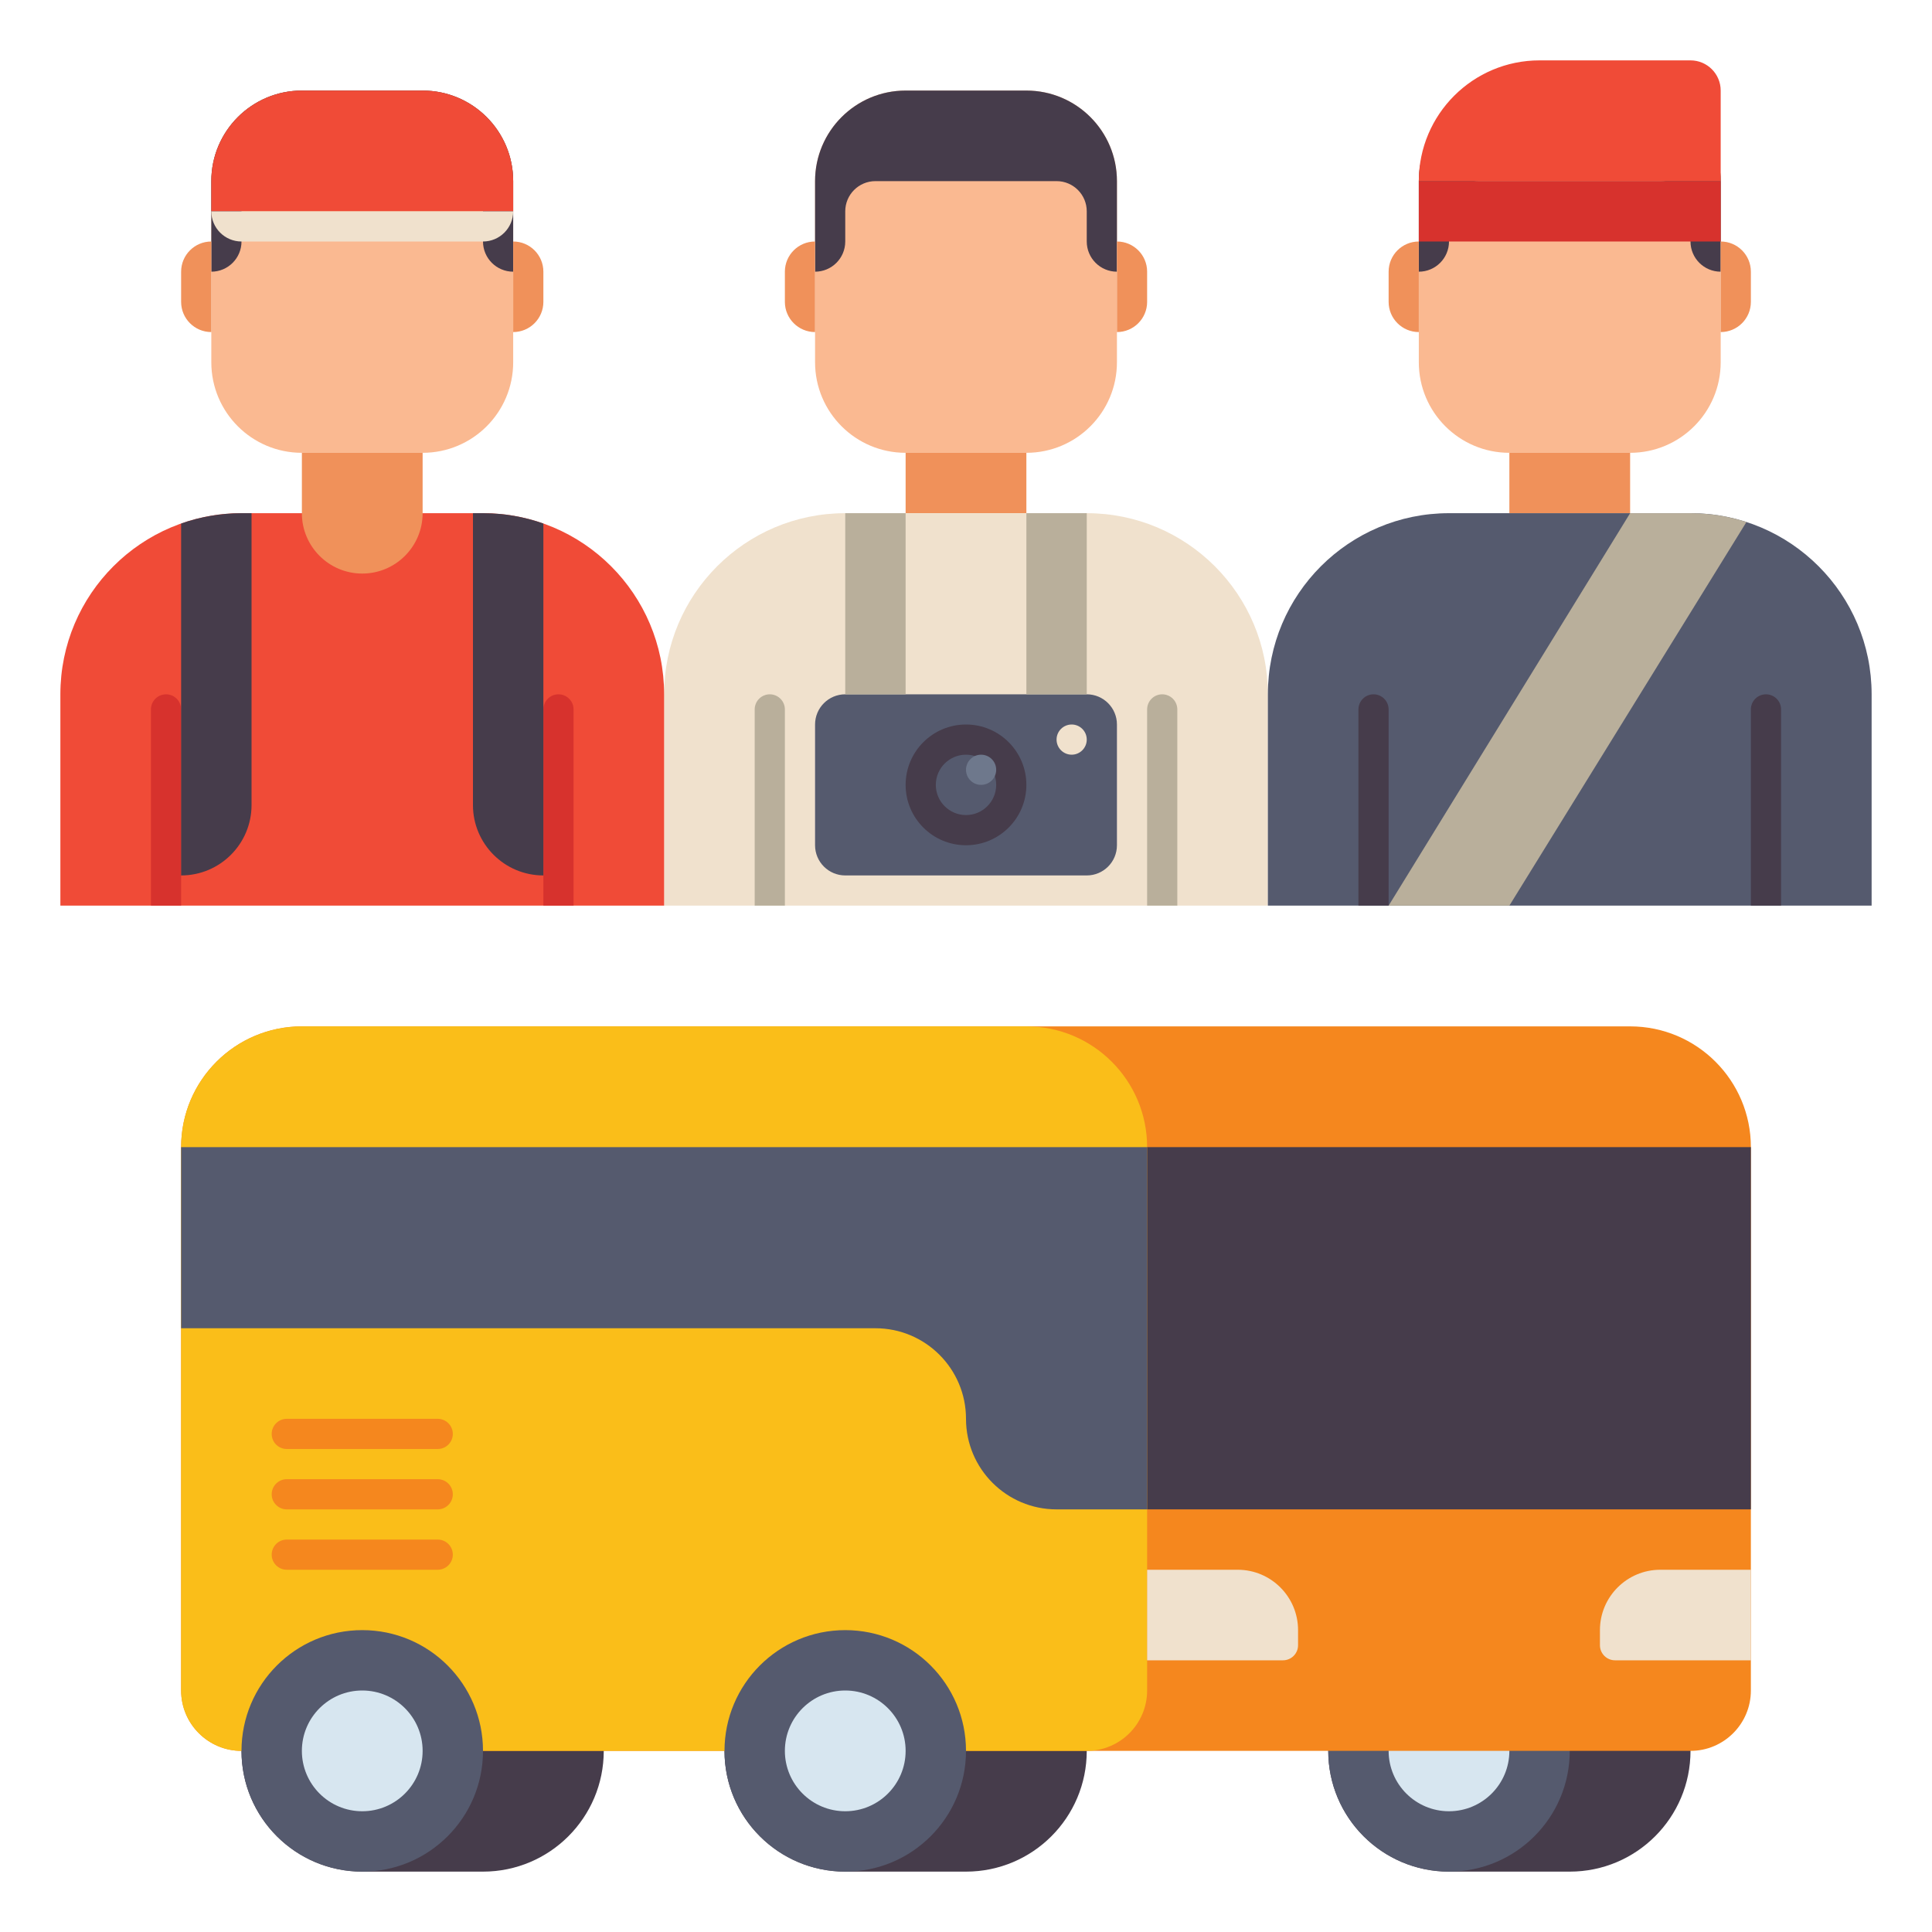 <svg width="40" height="40" viewBox="0 0 40 40" fill="none" xmlns="http://www.w3.org/2000/svg">
<path d="M21.25 9.375H18.75C17.715 9.375 16.875 8.536 16.875 7.5V3.75C16.875 2.714 17.715 1.875 18.75 1.875H21.25C22.285 1.875 23.125 2.714 23.125 3.75V7.5C23.125 8.536 22.285 9.375 21.25 9.375Z" fill="#FAB991"/>
<path d="M18.75 9.375H21.25V10.625H18.75V9.375Z" fill="#F0915A"/>
<path d="M26.25 18.75H13.75V14.375C13.75 12.304 15.429 10.625 17.5 10.625H22.5C24.571 10.625 26.25 12.304 26.25 14.375V18.75Z" fill="#F0E1CD"/>
<path d="M21.25 1.875H18.75C17.715 1.875 16.875 2.714 16.875 3.75V5.625C17.22 5.625 17.5 5.345 17.5 5V4.375C17.5 4.03 17.78 3.75 18.125 3.75H21.875C22.22 3.75 22.5 4.03 22.5 4.375V5C22.5 5.345 22.78 5.625 23.125 5.625V3.75C23.125 2.714 22.285 1.875 21.25 1.875Z" fill="#463C4B"/>
<path d="M23.125 6.875V5C23.47 5 23.75 5.28 23.75 5.625V6.25C23.75 6.595 23.47 6.875 23.125 6.875Z" fill="#F0915A"/>
<path d="M16.875 6.875V5C16.53 5 16.25 5.28 16.25 5.625V6.25C16.25 6.595 16.53 6.875 16.875 6.875Z" fill="#F0915A"/>
<path d="M15.938 14.375C16.11 14.375 16.25 14.515 16.25 14.688V18.75H15.625V14.688C15.625 14.515 15.765 14.375 15.938 14.375Z" fill="#B9AF9B"/>
<path d="M24.062 14.375C24.235 14.375 24.375 14.515 24.375 14.688V18.75H23.75V14.688C23.75 14.515 23.89 14.375 24.062 14.375Z" fill="#B9AF9B"/>
<path d="M8.75 9.375H6.25C5.214 9.375 4.375 8.536 4.375 7.5V3.75C4.375 2.714 5.214 1.875 6.25 1.875H8.75C9.786 1.875 10.625 2.714 10.625 3.75V7.5C10.625 8.536 9.786 9.375 8.75 9.375Z" fill="#FAB991"/>
<path d="M13.75 18.75H1.25V14.375C1.25 12.304 2.929 10.625 5 10.625H10C12.071 10.625 13.75 12.304 13.75 14.375V18.75Z" fill="#F04B37"/>
<path d="M8.75 1.875H6.25C5.214 1.875 4.375 2.714 4.375 3.75V5.625C4.72 5.625 5 5.345 5 5V4.375C5 4.03 5.28 3.75 5.625 3.75H9.375C9.72 3.75 10 4.03 10 4.375V5C10 5.345 10.28 5.625 10.625 5.625V3.75C10.625 2.714 9.786 1.875 8.75 1.875Z" fill="#463C4B"/>
<path d="M10.625 6.875V5C10.97 5 11.25 5.28 11.25 5.625V6.25C11.25 6.595 10.97 6.875 10.625 6.875Z" fill="#F0915A"/>
<path d="M4.375 6.875V5C4.03 5 3.75 5.28 3.75 5.625V6.25C3.75 6.595 4.03 6.875 4.375 6.875Z" fill="#F0915A"/>
<path d="M8.75 9.375H6.25V10.625C6.25 11.315 6.81 11.875 7.5 11.875C8.19 11.875 8.75 11.315 8.75 10.625V9.375Z" fill="#F0915A"/>
<path d="M3.438 14.375C3.61 14.375 3.75 14.515 3.75 14.688V18.75H3.125V14.688C3.125 14.515 3.265 14.375 3.438 14.375Z" fill="#D7322D"/>
<path d="M11.562 14.375C11.735 14.375 11.875 14.515 11.875 14.688V18.75H11.25V14.688C11.25 14.515 11.39 14.375 11.562 14.375Z" fill="#D7322D"/>
<path d="M33.75 9.375H31.25C30.215 9.375 29.375 8.536 29.375 7.5V3.75C29.375 2.714 30.215 1.875 31.25 1.875H33.75C34.785 1.875 35.625 2.714 35.625 3.75V7.5C35.625 8.536 34.785 9.375 33.75 9.375Z" fill="#FAB991"/>
<path d="M31.25 9.375H33.75V10.625H31.25V9.375Z" fill="#F0915A"/>
<path d="M38.75 18.75H26.25V14.375C26.25 12.304 27.929 10.625 30 10.625H35C37.071 10.625 38.75 12.304 38.75 14.375V18.75Z" fill="#555A6E"/>
<path d="M33.75 1.875H31.25C30.215 1.875 29.375 2.714 29.375 3.75V5.625C29.72 5.625 30 5.345 30 5V4.375C30 4.03 30.28 3.75 30.625 3.75H34.375C34.72 3.75 35 4.03 35 4.375V5C35 5.345 35.28 5.625 35.625 5.625V3.75C35.625 2.714 34.785 1.875 33.75 1.875Z" fill="#463C4B"/>
<path d="M35.625 6.875V5C35.97 5 36.25 5.28 36.25 5.625V6.25C36.25 6.595 35.97 6.875 35.625 6.875Z" fill="#F0915A"/>
<path d="M29.375 6.875V5C29.03 5 28.75 5.28 28.75 5.625V6.25C28.75 6.595 29.03 6.875 29.375 6.875Z" fill="#F0915A"/>
<path d="M28.438 14.375C28.61 14.375 28.75 14.515 28.75 14.688V18.75H28.125V14.688C28.125 14.515 28.265 14.375 28.438 14.375Z" fill="#463C4B"/>
<path d="M36.562 14.375C36.735 14.375 36.875 14.515 36.875 14.688V18.75H36.25V14.688C36.25 14.515 36.39 14.375 36.562 14.375Z" fill="#463C4B"/>
<path d="M3.75 18.125C4.555 18.125 5.208 17.472 5.208 16.667V10.625H5C4.562 10.625 4.141 10.701 3.75 10.839V18.125Z" fill="#463C4B"/>
<path d="M11.25 18.125V10.839C10.859 10.701 10.439 10.625 10 10.625H9.792V16.667C9.792 17.472 10.445 18.125 11.25 18.125Z" fill="#463C4B"/>
<path d="M8.75 1.875H6.25C5.214 1.875 4.375 2.714 4.375 3.75V4.375H10.625V3.75C10.625 2.714 9.786 1.875 8.75 1.875Z" fill="#F04B37"/>
<path d="M10 5H5C4.655 5 4.375 4.72 4.375 4.375H10.625C10.625 4.72 10.345 5 10 5Z" fill="#F0E1CD"/>
<path d="M35 10.625H33.75L28.75 18.75H31.25L36.158 10.808C35.793 10.69 35.404 10.625 35 10.625Z" fill="#B9AF9B"/>
<path d="M29.375 3.75H35.625V5H29.375V3.75Z" fill="#D7322D"/>
<path d="M35 1.25H31.875C30.494 1.25 29.375 2.369 29.375 3.75H35.625V1.875C35.625 1.53 35.345 1.25 35 1.25Z" fill="#F04B37"/>
<path d="M22.5 18.125H17.5C17.155 18.125 16.875 17.845 16.875 17.5V15C16.875 14.655 17.155 14.375 17.5 14.375H22.5C22.845 14.375 23.125 14.655 23.125 15V17.5C23.125 17.845 22.845 18.125 22.5 18.125Z" fill="#555A6E"/>
<path d="M20 17.5C20.69 17.5 21.25 16.94 21.25 16.25C21.25 15.56 20.69 15 20 15C19.31 15 18.75 15.56 18.75 16.25C18.75 16.94 19.31 17.5 20 17.5Z" fill="#463C4B"/>
<path d="M20 16.875C20.345 16.875 20.625 16.595 20.625 16.25C20.625 15.905 20.345 15.625 20 15.625C19.655 15.625 19.375 15.905 19.375 16.25C19.375 16.595 19.655 16.875 20 16.875Z" fill="#555A6E"/>
<path d="M20.312 16.25C20.485 16.25 20.625 16.11 20.625 15.938C20.625 15.765 20.485 15.625 20.312 15.625C20.14 15.625 20 15.765 20 15.938C20 16.11 20.14 16.25 20.312 16.25Z" fill="#6E788C"/>
<path d="M22.188 15.625C22.36 15.625 22.5 15.485 22.5 15.312C22.5 15.14 22.36 15 22.188 15C22.015 15 21.875 15.14 21.875 15.312C21.875 15.485 22.015 15.625 22.188 15.625Z" fill="#F0E1CD"/>
<path d="M17.5 10.625H18.75V14.375H17.5V10.625Z" fill="#B9AF9B"/>
<path d="M21.25 10.625H22.5V14.375H21.25V10.625Z" fill="#B9AF9B"/>
<path d="M32.5 38.75H30C28.619 38.75 27.5 37.631 27.5 36.25C27.5 34.869 28.619 33.75 30 33.75H32.5C33.881 33.75 35 34.869 35 36.25C35 37.631 33.881 38.75 32.5 38.75Z" fill="#463C4B"/>
<path d="M30 38.75C31.381 38.75 32.5 37.631 32.5 36.25C32.5 34.869 31.381 33.75 30 33.75C28.619 33.75 27.5 34.869 27.5 36.25C27.5 37.631 28.619 38.75 30 38.75Z" fill="#555A6E"/>
<path d="M30 37.5C30.69 37.5 31.25 36.94 31.25 36.25C31.25 35.56 30.69 35 30 35C29.31 35 28.75 35.56 28.75 36.25C28.75 36.94 29.31 37.5 30 37.5Z" fill="#D7E6F0"/>
<path d="M20 38.75H17.5C16.119 38.75 15 37.631 15 36.25C15 34.869 16.119 33.75 17.5 33.75H20C21.381 33.75 22.5 34.869 22.5 36.25C22.5 37.631 21.381 38.75 20 38.75Z" fill="#463C4B"/>
<path d="M10 38.75H7.5C6.119 38.75 5 37.631 5 36.25C5 34.869 6.119 33.75 7.5 33.75H10C11.381 33.75 12.5 34.869 12.5 36.25C12.5 37.631 11.381 38.75 10 38.75Z" fill="#463C4B"/>
<path d="M35 36.25H5C4.31 36.25 3.75 35.69 3.75 35V23.75C3.75 22.369 4.869 21.25 6.25 21.25H33.75C35.131 21.25 36.25 22.369 36.25 23.75V35C36.25 35.69 35.69 36.25 35 36.25Z" fill="#F5871E"/>
<path d="M22.5 36.25H5C4.31 36.25 3.75 35.69 3.75 35V23.75C3.75 22.369 4.869 21.25 6.25 21.25H21.25C22.631 21.25 23.75 22.369 23.75 23.75V35C23.75 35.69 23.19 36.25 22.5 36.25Z" fill="#FABE19"/>
<path d="M23.75 23.75H36.25V31.25H23.75V23.75Z" fill="#463C4B"/>
<path d="M3.75 23.75V27.5H18.125C19.16 27.5 20 28.34 20 29.375C20 30.41 20.84 31.25 21.875 31.25H23.75V23.75H3.75Z" fill="#555A6E"/>
<path d="M7.5 38.75C8.881 38.75 10 37.631 10 36.25C10 34.869 8.881 33.75 7.5 33.75C6.119 33.75 5 34.869 5 36.25C5 37.631 6.119 38.75 7.5 38.75Z" fill="#555A6E"/>
<path d="M7.5 37.5C8.19 37.5 8.75 36.94 8.75 36.25C8.75 35.56 8.19 35 7.5 35C6.81 35 6.25 35.56 6.25 36.25C6.25 36.94 6.81 37.5 7.5 37.5Z" fill="#D7E6F0"/>
<path d="M17.5 38.75C18.881 38.75 20 37.631 20 36.25C20 34.869 18.881 33.75 17.5 33.75C16.119 33.75 15 34.869 15 36.25C15 37.631 16.119 38.75 17.5 38.75Z" fill="#555A6E"/>
<path d="M17.5 37.5C18.19 37.5 18.75 36.94 18.75 36.25C18.75 35.56 18.19 35 17.5 35C16.81 35 16.25 35.56 16.25 36.25C16.25 36.94 16.81 37.5 17.5 37.5Z" fill="#D7E6F0"/>
<path d="M9.062 29.375H5.938C5.765 29.375 5.625 29.515 5.625 29.688C5.625 29.86 5.765 30 5.938 30H9.062C9.235 30 9.375 29.86 9.375 29.688C9.375 29.515 9.235 29.375 9.062 29.375Z" fill="#F5871E"/>
<path d="M9.062 30.625H5.938C5.765 30.625 5.625 30.765 5.625 30.938C5.625 31.11 5.765 31.25 5.938 31.25H9.062C9.235 31.25 9.375 31.11 9.375 30.938C9.375 30.765 9.235 30.625 9.062 30.625Z" fill="#F5871E"/>
<path d="M9.062 31.875H5.938C5.765 31.875 5.625 32.015 5.625 32.188C5.625 32.36 5.765 32.5 5.938 32.5H9.062C9.235 32.5 9.375 32.36 9.375 32.188C9.375 32.015 9.235 31.875 9.062 31.875Z" fill="#F5871E"/>
<path d="M26.562 34.375H23.75V32.5H25.625C26.315 32.5 26.875 33.06 26.875 33.75V34.062C26.875 34.235 26.735 34.375 26.562 34.375Z" fill="#F0E1CD"/>
<path d="M33.438 34.375H36.25V32.5H34.375C33.685 32.5 33.125 33.06 33.125 33.75V34.062C33.125 34.235 33.265 34.375 33.438 34.375Z" fill="#F0E1CD"/>
</svg>
